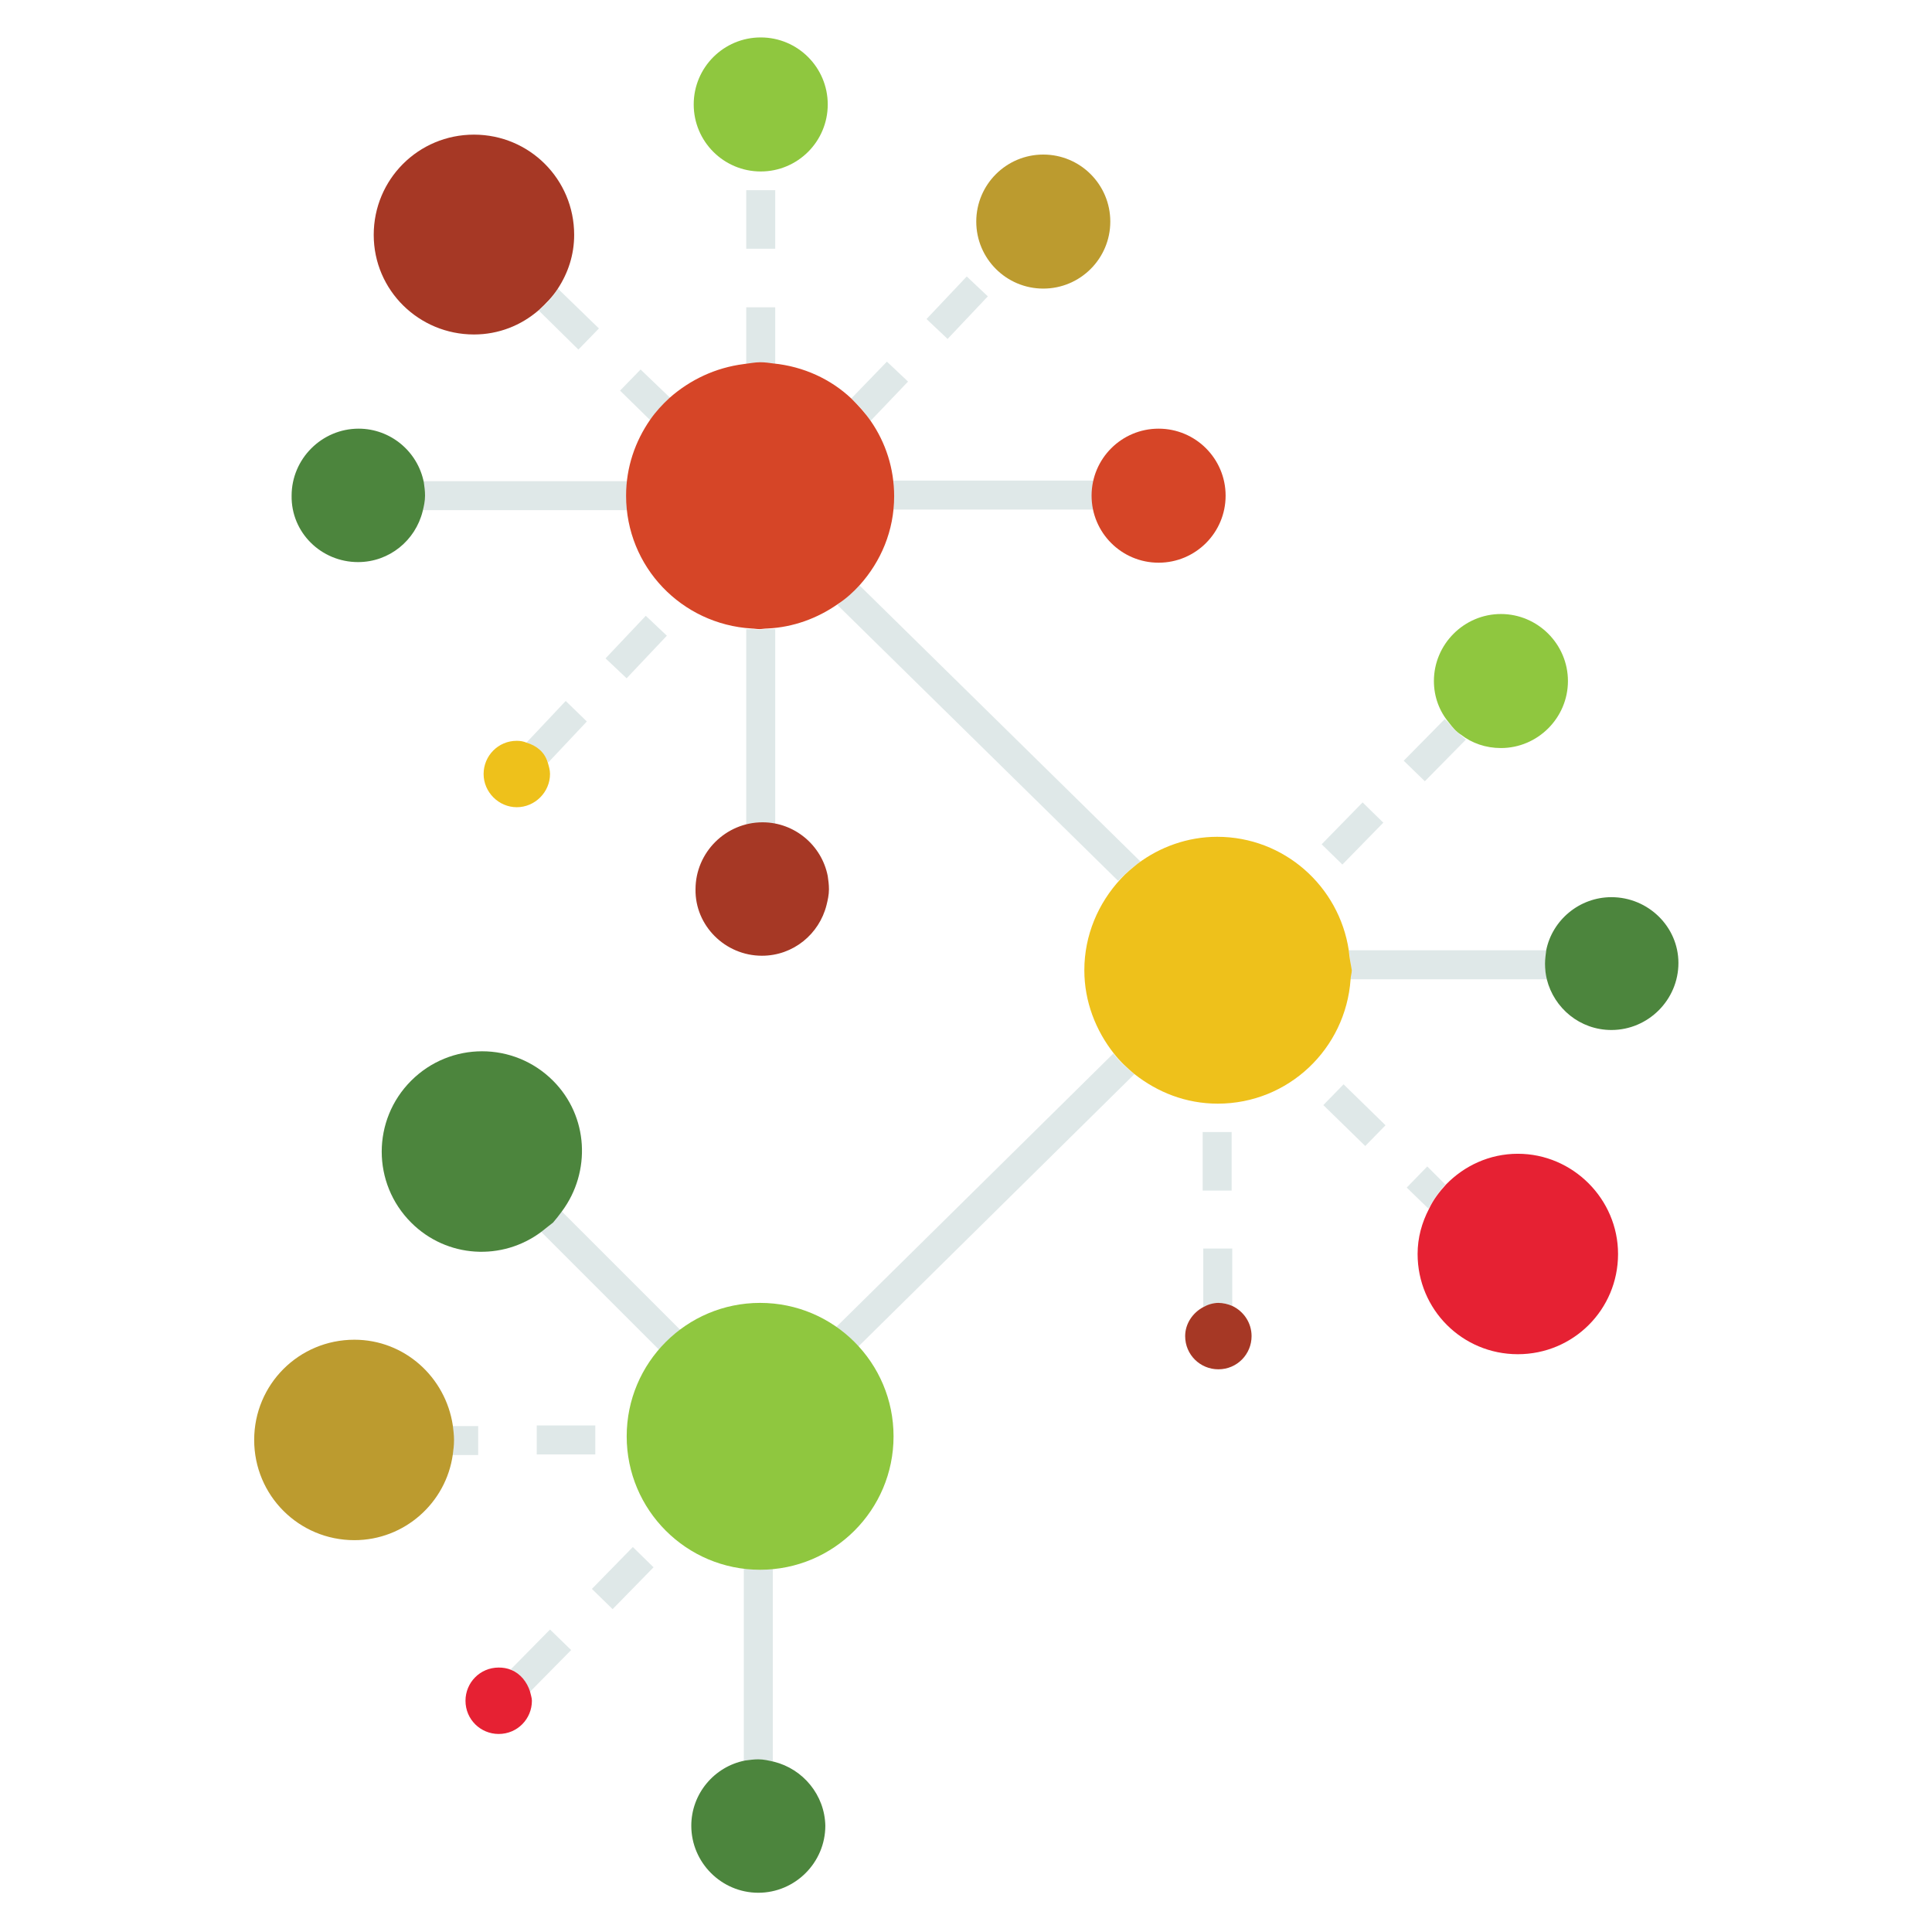 <?xml version="1.0" encoding="utf-8"?>
<!-- Generator: Adobe Illustrator 19.1.0, SVG Export Plug-In . SVG Version: 6.00 Build 0)  -->
<svg version="1.1" id="Layer_1" xmlns="http://www.w3.org/2000/svg" xmlns:xlink="http://www.w3.org/1999/xlink" x="0px" y="0px"
	 width="320px" height="320px" viewBox="0 0 320 320" enable-background="new 0 0 320 320" xml:space="preserve">
<rect x="148" y="79.6" fill="#DFE8E8" width="33.2" height="4.8"/>
<rect x="221.7" y="133.2" transform="matrix(0.715 0.699 -0.699 0.715 160.28 -117.302)" fill="#DFE8E8" width="4.8" height="9.7"/>
<path fill="#DFE8E8" d="M232.5,126l3.5,3.4l6.8-6.9l-0.8-0.7c-0.8-0.6-1.4-1.2-2-2l-0.7-0.7L232.5,126z"/>
<path fill="#DFE8E8" d="M94.6,273.3l-3.5-3.4l-6.5,6.6c1.5,0.6,2.6,2,3.1,3.6l0.1,0.1L94.6,273.3z"/>
<rect x="100.6" y="256.4" transform="matrix(-0.715 -0.699 0.699 -0.715 -5.826 520.173)" fill="#DFE8E8" width="4.8" height="9.7"/>
<rect x="219.5" y="182.4" transform="matrix(-0.716 -0.699 0.699 -0.716 255.794 473.844)" fill="#DFE8E8" width="9.7" height="4.8"/>
<path fill="#DFE8E8" d="M236.4,193.2l-3.4,3.5l3.6,3.5c0.8-1.5,1.7-2.8,2.8-4L236.4,193.2z"/>
<path fill="#DFE8E8" d="M184.4,174.5l-45.9,45.3c1.3,1,2.5,2.1,3.6,3.3l45.8-45.2C186.6,176.9,185.4,175.8,184.4,174.5z"/>
<path fill="#DFE8E8" d="M256.1,157.4h-32.7c0.2,1.1,0.3,2.2,0.3,3.3c0,0.5-0.1,1-0.2,1.5h32.7c-0.2-0.8-0.3-1.7-0.3-2.6
	C255.9,158.9,255.9,158.2,256.1,157.4z"/>
<path fill="#DFE8E8" d="M204.1,216.3v-9.5h-4.8v9.7h0c0.8-0.4,1.6-0.7,2.5-0.7C202.6,215.8,203.4,216,204.1,216.3z"/>
<rect x="199.2" y="187.5" fill="#DFE8E8" width="4.8" height="9.7"/>
<path fill="#DFE8E8" d="M188.4,143.1l0.5-0.4l-46.6-45.8c-1.1,1.2-2.3,2.3-3.6,3.3l46.5,45.7l0.2-0.2
	C186.4,144.7,187.4,143.8,188.4,143.1z"/>
<rect x="123.6" y="31.5" fill="#DFE8E8" width="4.8" height="9.7"/>
<path fill="#DFE8E8" d="M128.4,60.3v-9.4h-4.8v9.5c0.9-0.1,1.8-0.3,2.7-0.3C127,60.1,127.7,60.2,128.4,60.3z"/>
<path fill="#DFE8E8" d="M69.8,84.5h34.3v-4.8H70c0.1,0.7,0.2,1.4,0.2,2.2C70.2,82.7,70.1,83.6,69.8,84.5z"/>
<circle fill="#8FC73F" cx="126" cy="17.3" r="11.1"/>
<circle fill="#D64527" cx="191.9" cy="82.1" r="11.1"/>
<path fill="#4C853D" d="M266.9,148.6c-5.3,0-9.8,3.8-10.8,8.8c-0.1,0.7-0.2,1.5-0.2,2.2c0,0.9,0.1,1.8,0.3,2.6
	c1.2,4.8,5.5,8.4,10.7,8.4c6.1,0,11.1-5,11.1-11.1C278,153.5,273,148.6,266.9,148.6z"/>
<path fill="#A63825" d="M204.1,216.3c-0.7-0.3-1.5-0.5-2.3-0.5c-0.9,0-1.8,0.3-2.5,0.7c-1.7,0.9-3,2.7-3,4.8c0,3.1,2.5,5.5,5.5,5.5
	c3.1,0,5.5-2.5,5.5-5.5C207.3,219.1,206,217.2,204.1,216.3z"/>
<path fill="#EEC11B" d="M223.4,157.4c-1.6-10.6-10.7-18.8-21.8-18.8c-4.9,0-9.5,1.7-13.1,4.4c-1,0.8-2,1.6-2.9,2.6
	c-3.7,4-6,9.3-6,15.1c0,5.2,1.9,10,4.9,13.8c1,1.3,2.2,2.4,3.4,3.4c3.8,3,8.5,4.9,13.8,4.9c11.7,0,21.2-9.1,22-20.6
	c0-0.5,0.2-1,0.2-1.5C223.7,159.6,223.5,158.5,223.4,157.4z"/>
<path fill="#4C853D" d="M59.3,93.1c5.2,0,9.5-3.6,10.7-8.4c0.2-0.8,0.4-1.7,0.4-2.6c0-0.8-0.1-1.5-0.2-2.2c-1-5.1-5.5-8.9-10.8-8.9
	c-6.1,0-11.1,5-11.1,11.1C48.2,88.2,53.2,93.1,59.3,93.1z"/>
<path fill="#DFE8E8" d="M124.5,104.2h-0.9v32.3v0.3h4.8v-0.3v-32.3h-1.4c-0.4,0-0.8,0.1-1.3,0.1S124.9,104.2,124.5,104.2z"/>
<path fill="#DFE8E8" d="M89.2,51.4l6.6,6.5l3.4-3.5l-6.8-6.6C91.6,49.2,90.5,50.4,89.2,51.4z"/>
<path fill="#DFE8E8" d="M111,65.9l-4.9-4.7l-3.4,3.5l5,4.9C108.7,68.2,109.8,67,111,65.9z"/>
<rect x="100.6" y="104.8" transform="matrix(-0.687 0.727 -0.727 -0.687 255.754 104.154)" fill="#DFE8E8" width="9.7" height="4.8"/>
<path fill="#DFE8E8" d="M144.2,69.7l6.2-6.5l-3.5-3.3L141,66C142.2,67.1,143.3,68.3,144.2,69.7z"/>
<rect x="156.1" y="46.1" transform="matrix(0.727 0.687 -0.687 0.727 78.312 -94.966)" fill="#DFE8E8" width="4.8" height="9.7"/>
<path fill="#DFE8E8" d="M93.7,116.1l-6.5,6.9c1.6,0.5,3,1.7,3.6,3.3l6.4-6.8L93.7,116.1z"/>
<path fill="#D64527" d="M142.4,96.9c3.5-3.9,5.7-9,5.7-14.7c0-4.6-1.4-8.9-3.9-12.5c-0.9-1.3-2-2.5-3.2-3.7
	c-3.4-3.2-7.9-5.3-12.9-5.8c-0.7-0.1-1.4-0.2-2.2-0.2c-0.9,0-1.8,0.2-2.7,0.3c-4.7,0.6-8.9,2.6-12.3,5.6c-1.2,1.1-2.3,2.3-3.2,3.6
	c-2.5,3.6-4,7.9-4,12.6c0,11.8,9.2,21.3,20.8,22c0.4,0,0.8,0.1,1.3,0.1c0.4,0,0.8-0.1,1.3-0.1c4.3-0.2,8.3-1.7,11.6-4
	C140.1,99.2,141.3,98.1,142.4,96.9z"/>
<circle fill="#BC9B2F" cx="172.8" cy="36.7" r="11.1"/>
<path fill="#A63825" d="M78.5,55.4c4.1,0,7.8-1.5,10.7-4c1.2-1.1,2.3-2.2,3.2-3.6c1.7-2.6,2.7-5.6,2.7-8.9c0-9.2-7.4-16.6-16.6-16.6
	c-9.2,0-16.6,7.4-16.6,16.6S69.4,55.4,78.5,55.4z"/>
<path fill="#EEC11B" d="M87.2,123c-0.5-0.2-1-0.3-1.6-0.3c-3.1,0-5.5,2.5-5.5,5.5s2.5,5.5,5.5,5.5s5.5-2.5,5.5-5.5
	c0-0.7-0.2-1.3-0.4-2C90.2,124.6,88.9,123.5,87.2,123z"/>
<path fill="#E62133" d="M251.4,191.1c-4.7,0-8.9,2-11.9,5.1c-1.1,1.2-2.1,2.5-2.8,4c-1.2,2.3-1.9,4.8-1.9,7.5
	c0,9.2,7.4,16.6,16.6,16.6c9.2,0,16.6-7.4,16.6-16.6C268,198.6,260.5,191.1,251.4,191.1z"/>
<path fill="#DFE8E8" d="M128,291.8v-32.7h-4.8v32.6c0.7-0.1,1.4-0.2,2.2-0.2C126.3,291.5,127.1,291.6,128,291.8z"/>
<rect x="88.9" y="236.1" fill="#DFE8E8" width="9.7" height="4.8"/>
<path fill="#DFE8E8" d="M74.9,241h4.3v-4.8h-4.3c0.1,0.8,0.2,1.6,0.2,2.4C75.2,239.4,75.1,240.2,74.9,241z"/>
<path fill="#4C853D" d="M128.2,291.8c-0.9-0.2-1.7-0.4-2.6-0.4c-0.7,0-1.5,0.1-2.2,0.2c-5.1,1-8.9,5.5-8.9,10.8
	c0,6.1,5,11.1,11.1,11.1c6.1,0,11.1-5,11.1-11.1C136.6,297.3,133,293,128.2,291.8z"/>
<path fill="#BC9B2F" d="M75.2,238.5c0-0.8-0.1-1.6-0.2-2.4c-1.2-8-8-14.2-16.3-14.2c-9.2,0-16.6,7.4-16.6,16.6
	c0,9.2,7.4,16.6,16.6,16.6c8.3,0,15.2-6.2,16.3-14.2C75.1,240.2,75.2,239.4,75.2,238.5z"/>
<path fill="#E62133" d="M84.7,276.6c-0.7-0.3-1.4-0.4-2.1-0.4c-3.1,0-5.5,2.5-5.5,5.5c0,3.1,2.5,5.5,5.5,5.5c3.1,0,5.5-2.5,5.5-5.5
	c0-0.5-0.2-1-0.3-1.5C87.3,278.6,86.2,277.2,84.7,276.6z"/>
<path fill="#DFE8E8" d="M112.9,220.5l-0.5-0.5l-19.4-19.4c-0.5,0.6-1,1.3-1.5,1.9c-0.6,0.6-1.2,1.1-1.9,1.5l19.2,19.2l0.6,0.6
	L112.9,220.5z"/>
<path fill="#4C853D" d="M93.1,200.6c4.8-6.5,4.4-15.7-1.5-21.6c-6.5-6.5-17-6.5-23.5,0c-6.5,6.5-6.5,17,0,23.5
	c5.9,5.9,15.1,6.4,21.6,1.5c0.6-0.5,1.3-1,1.9-1.5C92.1,201.9,92.6,201.3,93.1,200.6z"/>
<path fill="#8FC73F" d="M242,121.7c1.8,1.4,4.1,2.2,6.6,2.2c6.1,0,11.1-5,11.1-11.1s-5-11.1-11.1-11.1c-6.1,0-11.1,5-11.1,11.1
	c0,2.6,0.9,5,2.5,6.9C240.6,120.5,241.2,121.2,242,121.7z"/>
<path fill="#A63825" d="M126.2,158.3c5.2,0,9.5-3.6,10.7-8.4c0.2-0.8,0.4-1.7,0.4-2.6c0-0.8-0.1-1.5-0.2-2.2
	c-1-5.1-5.5-8.9-10.8-8.9c-6.1,0-11.1,5-11.1,11.1C115.1,153.3,120.1,158.3,126.2,158.3z"/>
<circle fill="#8FC73F" cx="125.9" cy="237.9" r="22.1"/>
</svg>

